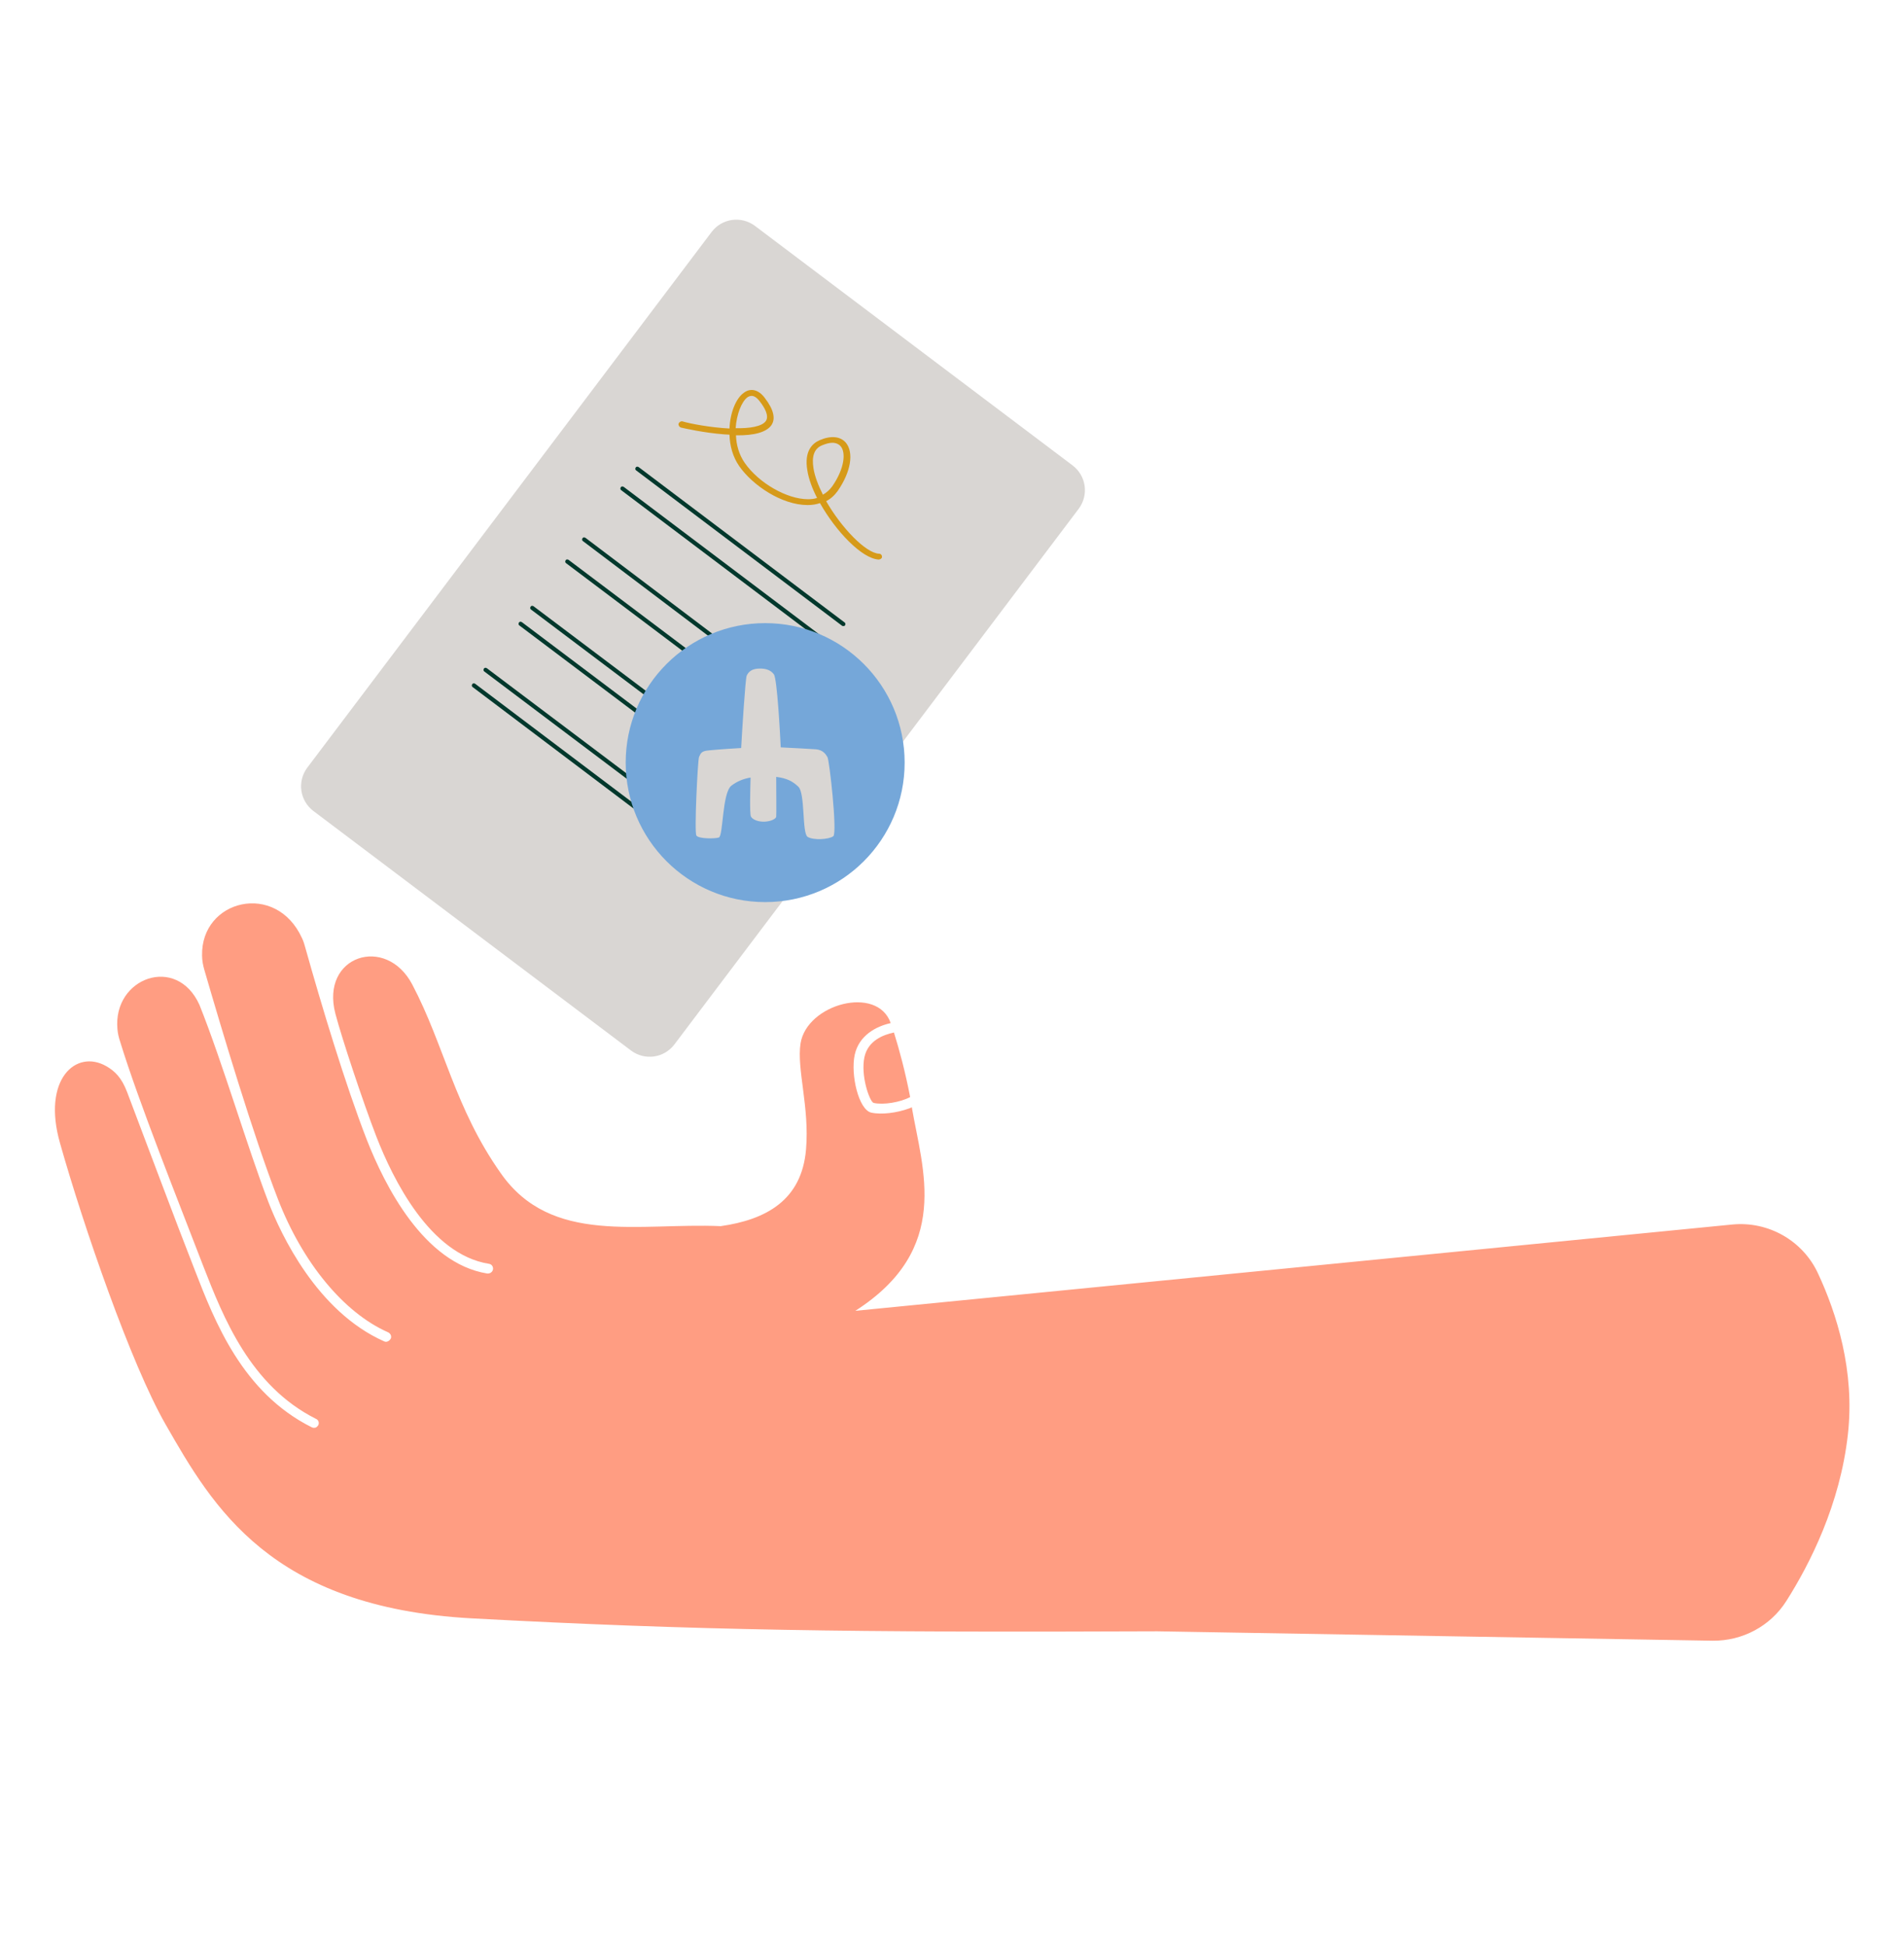 <?xml version="1.0" encoding="utf-8"?>
<!-- Generator: Adobe Illustrator 27.8.1, SVG Export Plug-In . SVG Version: 6.00 Build 0)  -->
<svg version="1.1" id="Layer_1" xmlns="http://www.w3.org/2000/svg" xmlns:xlink="http://www.w3.org/1999/xlink" x="0px" y="0px"
	 viewBox="0 0 587 600" style="enable-background:new 0 0 587 600;" xml:space="preserve">
<style type="text/css">
	.st0{fill:#FF9D82;}
	.st1{fill:#D9D6D3;}
	.st2{fill:#D69A19;}
	.st3{fill:#02382C;}
	.st4{fill:#75A7D9;}
</style>
<g>
	<path class="st0" d="M269.3,340c-1.3-0.6-4-8.5-2.8-14.1c1.1-5.1,5.8-6.9,9.1-7.6c1.6,5.1,3.5,12.1,5,19.9
		C277.6,339.8,272.4,340.7,269.3,340z"/>
	<path class="st0" d="M356.8,502.9c-93.6,0.4-142.7-0.3-211.5-4c-61.9-3.4-79.7-34.4-94.2-59.7c-10.7-18.6-25.4-61.3-32.6-86.8
		c-5.6-19.6,4.9-29.1,14.3-23.7c2.6,1.5,4.7,3.5,6.4,8c6.8,17.9,14.6,38.9,20.8,54.7c6.2,16,14.7,37.9,36.1,48.6
		c0.4,0.2,0.8,0.2,1.2,0.1c0.3-0.1,0.6-0.4,0.8-0.7c0.4-0.7,0.1-1.7-0.7-2c-20.3-10.2-28.6-31.4-34.7-47
		C55.1,370.6,42.8,339.9,37,321c-0.4-1.2-0.7-2.5-0.8-3.8c-1.4-15.8,18.3-23,25.3-7.4c7.2,18,14.7,43.7,21.3,60.9
		c3.8,9.8,14.9,33.6,35.6,42.8c0.4,0.2,0.8,0.2,1.2,0c0.4-0.2,0.7-0.5,0.9-0.9c0.3-0.8-0.2-1.6-0.9-1.9c-13.6-6-26.3-21.4-33.9-41
		C78.1,350.1,68.4,317.6,63,299c-0.4-1.4-0.7-2.9-0.7-4.4c-0.4-17.3,22.8-23,30.8-5.4c0.5,1,0.8,2.1,1.1,3.2
		c4.8,17.1,12.2,41.8,18.9,59c5.5,14,17.5,38,37.1,41.2c0.3,0,0.5,0,0.8-0.1c0.5-0.2,0.9-0.6,1-1.2c0.1-0.8-0.4-1.6-1.3-1.7
		c-18.1-2.9-29.5-25.9-34.7-39.3c-4.1-10.6-10.7-30.5-12.6-37.8c-4.7-17.9,15.6-24.4,23.7-9c9.9,18.8,13.1,38.1,27.3,58.2
		C170,384,197,376.9,222.2,378c14-2,25-8,26.3-23.7c1.1-13-2.9-24.7-1.7-32.6c1.9-12.2,23.7-18.1,27.8-6.3c-4.5,1-9.8,3.8-11.1,9.8
		c-1.3,6.1,1.2,16.9,5.1,17.8c3.1,0.7,7.9,0.1,11.7-1.3c0.3-0.1,0.6-0.2,0.8-0.4c3.3,19.3,12.4,43.7-17.4,62.8L534,377.5
		c11.1-1.1,21.8,4.9,26.5,15.1c5.7,12.2,11.4,30,9.2,49.6c-2.4,21.6-11.7,39.9-19,51.4c-4.9,7.7-13.5,12.3-22.7,12.2L356.8,502.9z"
		/>
	<path class="st1" d="M232.7,69.6l98,73.9c4.2,3.2,5,9.1,1.9,13.3L207.9,322c-3.2,4.2-9.1,5-13.3,1.9l-98-73.9
		c-4.2-3.2-5-9.1-1.9-13.3L219.4,71.5C222.6,67.3,228.5,66.5,232.7,69.6z"/>
	<path class="st2" d="M270.9,172.5L270.9,172.5c-5.2-0.3-13.2-8.7-18.1-17.4c-1.2,0.4-2.4,0.6-3.8,0.6h0c-8,0-17-6.1-21.1-12
		c-2-2.9-2.9-6.3-3-9.7c-0.6,0-1.1-0.1-1.7-0.1c-6.3-0.5-12-1.8-13.3-2.1c-0.5-0.2-0.8-0.7-0.7-1.2c0.2-0.5,0.7-0.8,1.2-0.7
		c2.3,0.7,8.6,1.9,14.5,2.2c0.2-4.9,2-9.3,4.4-11c2.1-1.6,4.6-1,6.5,1.6c2.7,3.5,3.4,6.4,2,8.4c-1.5,2.1-5.2,3.2-10.9,3.1
		c0.1,2.9,0.9,5.9,2.7,8.5c4.3,6.2,13,11.2,19.5,11.2h0c1,0,2-0.1,2.8-0.4c-1.5-2.9-2.6-5.9-3-8.5c-1-5.9,1.5-8.3,3.8-9.3
		c3.5-1.5,6.4-1.2,8.1,0.8c2.5,3.1,1.5,9-2.5,14.8c-1,1.4-2.2,2.5-3.6,3.2c4.7,8.2,12.2,16,16.3,16.2c0.6,0,1,0.5,0.9,1.1
		C271.9,172.1,271.4,172.5,270.9,172.5z M256.6,136.5c-0.9,0-2,0.3-3.2,0.8c-2.4,1-3.2,3.4-2.6,7.1c0.4,2.5,1.5,5.3,2.9,8.1
		c1.1-0.6,2.1-1.5,2.9-2.6c3.8-5.5,4.2-10.4,2.6-12.3C258.6,136.9,257.7,136.5,256.6,136.5z M226.8,132c4.3,0.1,8.1-0.5,9.3-2.2
		c1.1-1.6-0.4-4.2-1.9-6.1c-1.9-2.5-3.3-1.5-3.8-1.2C228.6,123.9,227.1,127.7,226.8,132z"/>
	<path class="st3" d="M260,193c-0.1,0-0.3,0-0.4-0.1L196.1,145c-0.3-0.2-0.3-0.6-0.1-0.9c0.2-0.3,0.6-0.3,0.9-0.1l63.5,47.9
		c0.3,0.2,0.3,0.6,0.1,0.9C260.4,193,260.2,193,260,193z"/>
	<path class="st3" d="M255.4,199.1c-0.1,0-0.3,0-0.4-0.1l-63.5-47.9c-0.3-0.2-0.3-0.6-0.1-0.9c0.2-0.3,0.6-0.3,0.9-0.1l63.5,47.9
		c0.3,0.2,0.3,0.6,0.1,0.9C255.8,199.1,255.6,199.1,255.4,199.1z"/>
	<path class="st3" d="M243.6,214.9c-0.1,0-0.3,0-0.4-0.1l-63.5-48c-0.3-0.2-0.3-0.6-0.1-0.9c0.2-0.3,0.6-0.3,0.9-0.1l63.5,48
		c0.3,0.2,0.3,0.6,0.1,0.9C244,214.8,243.8,214.9,243.6,214.9z"/>
	<path class="st3" d="M238.5,221.6c-0.1,0-0.3,0-0.4-0.1l-63.6-47.9c-0.3-0.2-0.3-0.6-0.1-0.9c0.2-0.3,0.6-0.3,0.9-0.1l63.6,47.9
		c0.3,0.2,0.3,0.6,0.1,0.9C238.9,221.6,238.7,221.6,238.5,221.6z"/>
	<path class="st3" d="M227.7,235.9c-0.1,0-0.3,0-0.4-0.1l-63.6-47.9c-0.3-0.2-0.3-0.6-0.1-0.9c0.2-0.3,0.6-0.3,0.9-0.1l63.6,47.9
		c0.3,0.2,0.3,0.6,0.1,0.9C228.1,235.9,227.9,235.9,227.7,235.9z"/>
	<path class="st3" d="M224.1,240.8c-0.1,0-0.3,0-0.4-0.1l-63.6-47.9c-0.3-0.2-0.3-0.6-0.1-0.9c0.2-0.3,0.6-0.3,0.9-0.1l63.6,47.9
		c0.3,0.2,0.3,0.6,0.1,0.9C224.5,240.7,224.3,240.8,224.1,240.8z"/>
	<path class="st3" d="M213.3,255c-0.1,0-0.3,0-0.4-0.1L149.3,207c-0.3-0.2-0.3-0.6-0.1-0.9c0.2-0.3,0.6-0.3,0.9-0.1l63.6,47.9
		c0.3,0.2,0.3,0.6,0.1,0.9C213.7,255,213.5,255,213.3,255z"/>
	<path class="st3" d="M209.7,259.9c-0.1,0-0.3,0-0.4-0.1l-63.6-48c-0.3-0.2-0.3-0.6-0.1-0.9c0.2-0.3,0.6-0.3,0.9-0.1l63.6,48
		c0.3,0.2,0.3,0.6,0.1,0.9C210.1,259.8,209.9,259.9,209.7,259.9z"/>
	<circle class="st4" cx="235.9" cy="235.1" r="43"/>
	<path class="st1" d="M255.1,233.4c-0.5-0.9-1.4-2.2-3.5-2.4c-1.5-0.1-6.5-0.4-10.9-0.6c-0.2-4.2-1.1-21-2.1-22.5
		c-1.1-1.5-2.8-1.8-4.3-1.8c-2.4,0-3.5,0.9-4.1,2.2c-0.4,1-1.4,16.7-1.7,22.3c-5.1,0.3-10.4,0.7-11.1,0.9c-1.1,0.3-1.4,0.7-1.9,1.9
		c-0.4,1.2-1.5,23.2-0.8,24.2s5.6,1,6.9,0.6c1.4-0.4,1-13.8,3.9-16c1.7-1.3,3.6-2.1,5.9-2.5c-0.1,3.5-0.3,11.2,0.1,12
		c0.5,1,2.3,1.7,4.3,1.6c2-0.1,3.4-0.9,3.5-1.5c0.1-0.5,0-8.8,0-12.3c3.2,0.4,5,1.3,6.8,3c2.2,2,1.1,14.4,2.9,15.5s6.5,0.8,7.9-0.2
		C258.2,256.8,255.7,234.3,255.1,233.4z"/>
</g>
</svg>
